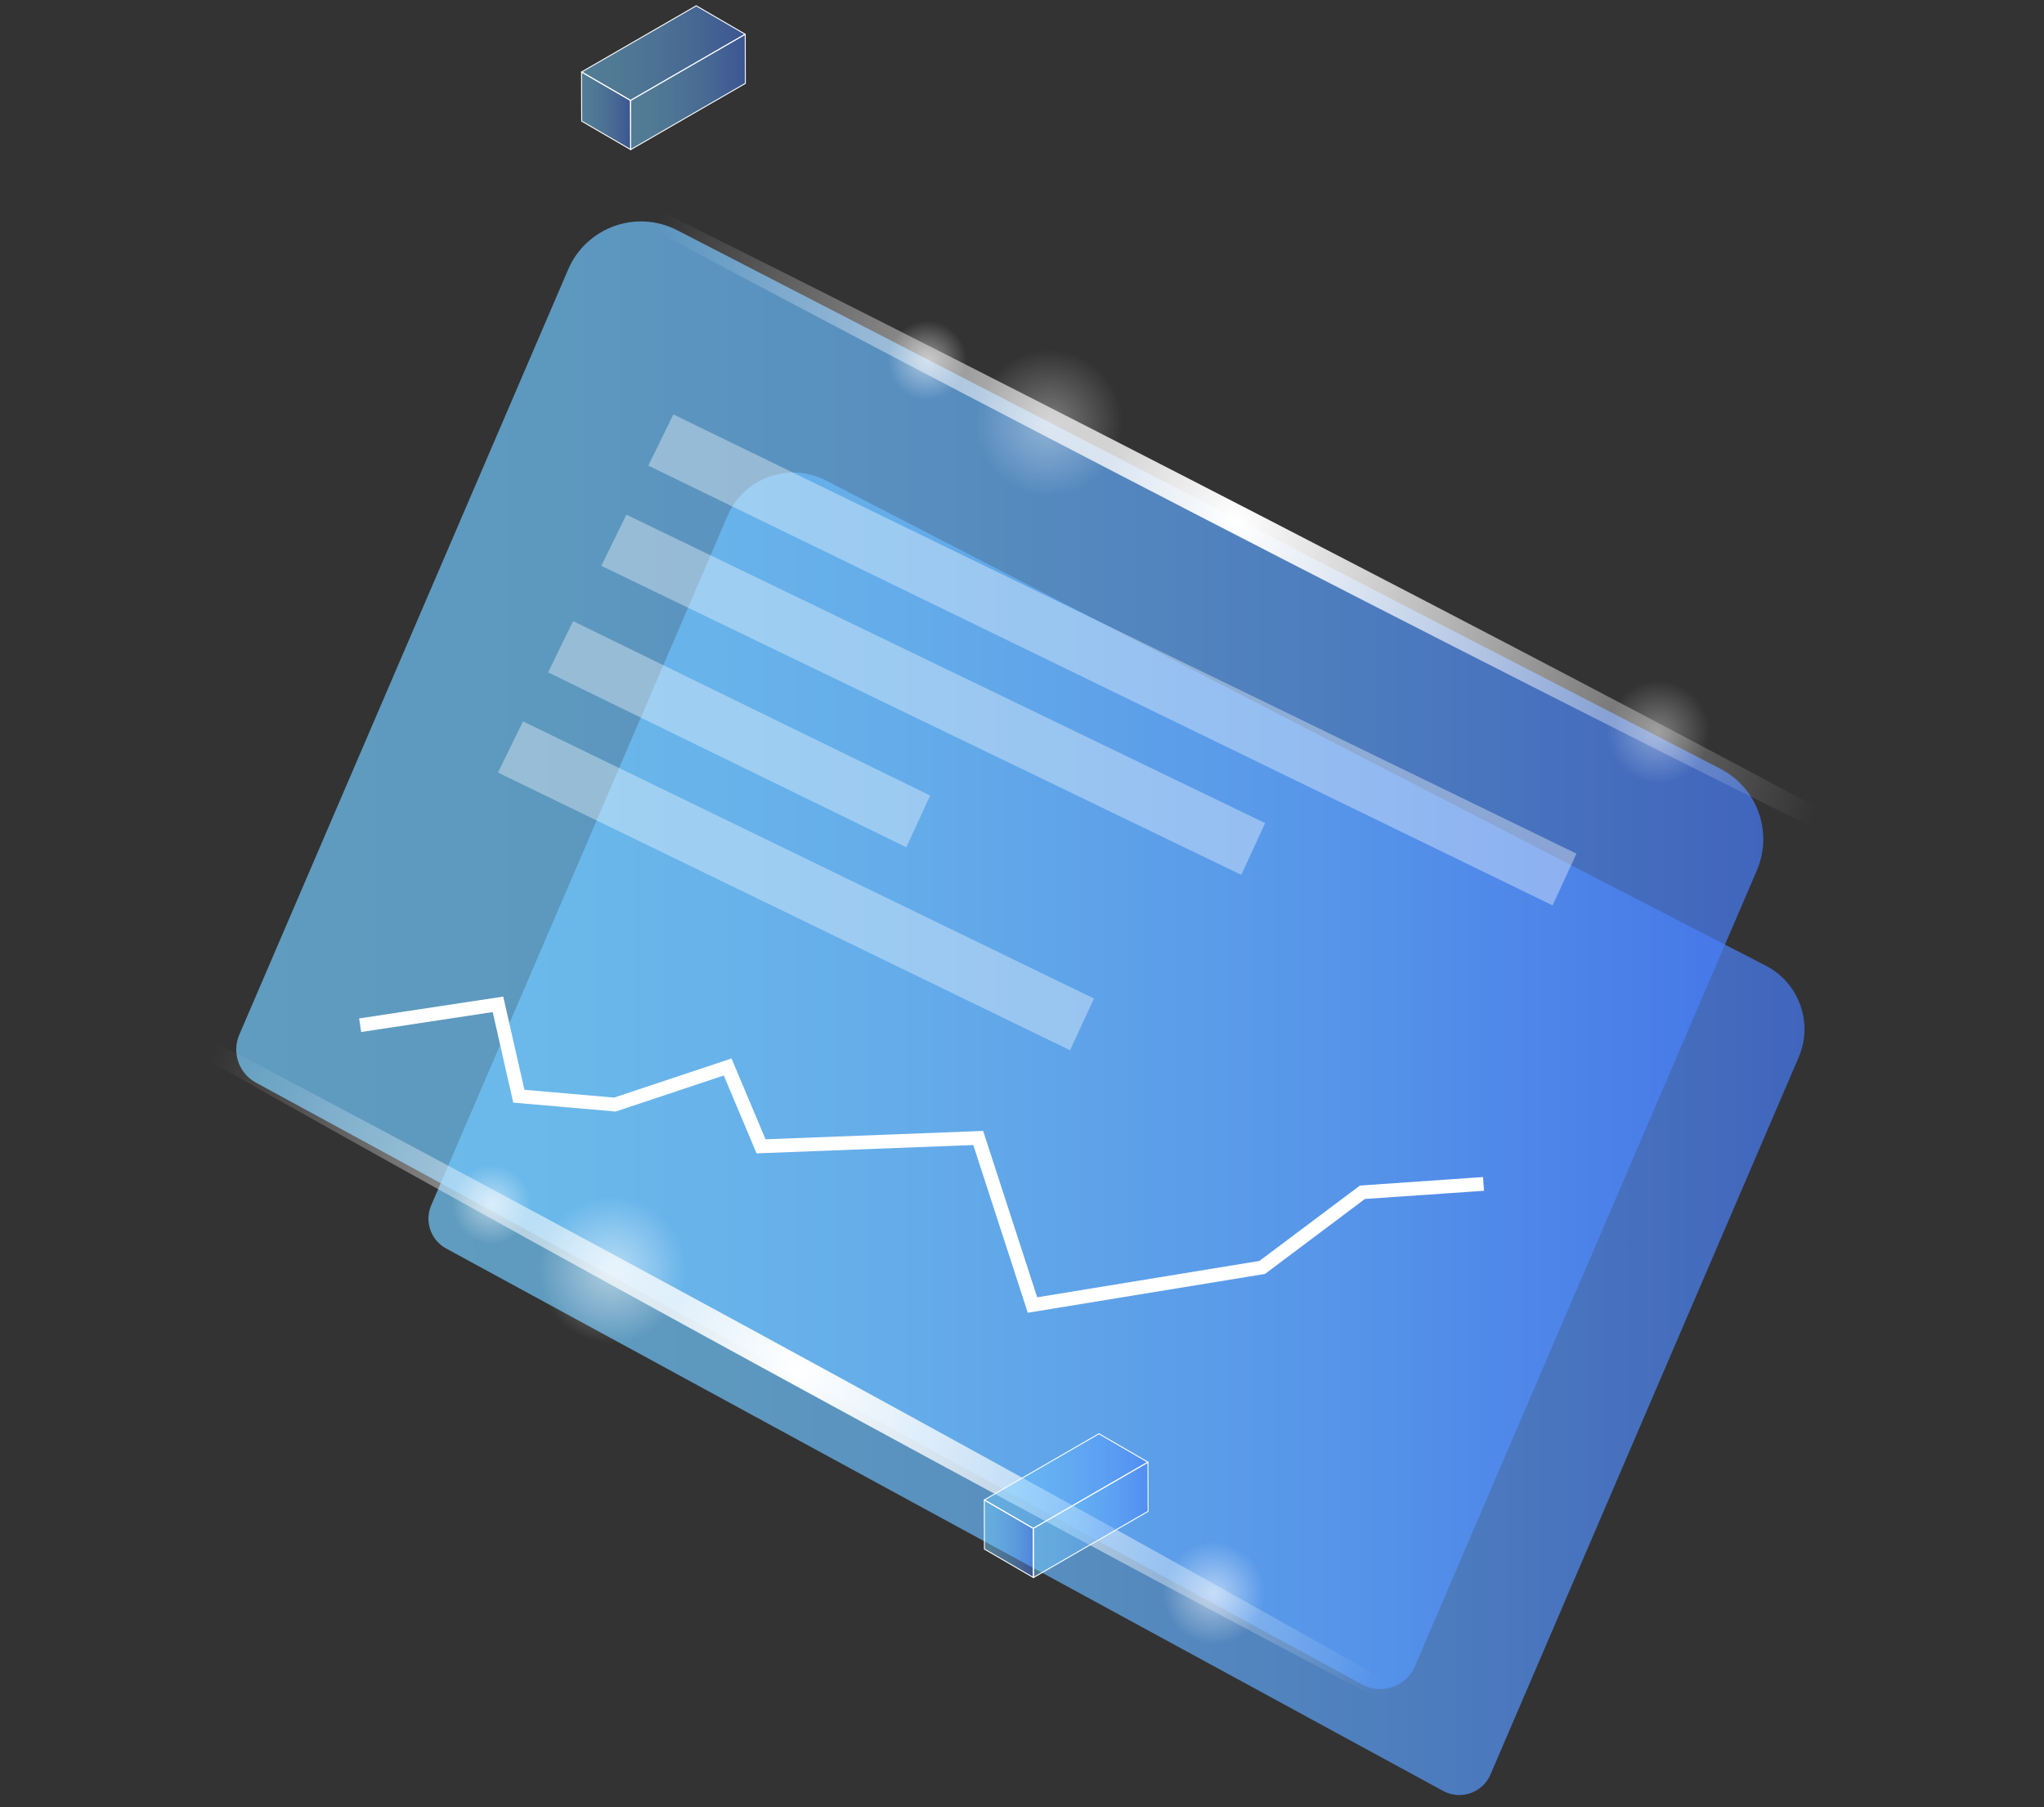 <?xml version="1.0" encoding="UTF-8"?> <svg xmlns="http://www.w3.org/2000/svg" width="354" height="313" viewBox="0 0 354 313" fill="none"><rect x="0" y="0" width="354" height="313" fill="#333333" stroke="none"/><path opacity="0.69" d="M74.682 208.733L126.01 89.316C128.848 82.712 136.698 79.91 143.077 83.226L305.855 167.256C311.605 170.244 314.07 177.16 311.511 183.11L258.137 307.304C256.767 310.496 252.944 311.809 249.902 310.136L77.254 216.207C74.597 214.75 73.487 211.514 74.682 208.733Z" fill="url(#paint0_linear_86_3)"></path><path opacity="0.69" d="M41.445 179.181L98.406 46.657C101.556 39.328 110.269 36.219 117.345 39.9L297.989 133.152C304.366 136.467 307.105 144.143 304.267 150.747L245.032 288.571C243.511 292.112 239.27 293.573 235.895 291.712L44.297 187.476C41.353 185.858 40.118 182.27 41.445 179.181Z" fill="url(#paint1_linear_86_3)"></path><path opacity="0.36" d="M219.11 142.548L108.483 89.13L104.142 97.992L214.979 151.511L219.11 142.548Z" fill="white"></path><path opacity="0.36" d="M273.024 147.833L116.62 71.774L112.279 80.633L268.892 156.795L273.024 147.833Z" fill="white"></path><path opacity="0.36" d="M161.098 137.769L99.261 107.574L94.922 116.434L156.965 146.729L161.098 137.769Z" fill="white"></path><path opacity="0.36" d="M189.459 172.924L90.583 124.93L86.244 133.792L185.327 181.887L189.459 172.924Z" fill="white"></path><path d="M178.003 227.34L168.565 198.295L131.03 199.739L125.353 186.253L106.636 192.495L88.892 190.95L85.329 175.271L62.553 178.723L62.199 176.373L87.157 172.589L90.826 188.732L106.352 190.081L126.691 183.303L132.583 197.302L170.27 195.852L179.634 224.665L218.117 218.368L235.521 205.315L256.845 203.841L257.008 206.219L236.386 207.639L219.076 220.622L178.003 227.34Z" fill="white"></path><path opacity="0.52" d="M210.221 284.783C215.13 284.783 219.11 280.804 219.11 275.894C219.11 270.985 215.13 267.005 210.221 267.005C205.311 267.005 201.332 270.985 201.332 275.894C201.332 280.804 205.311 284.783 210.221 284.783Z" fill="url(#paint2_radial_86_3)"></path><path d="M130.016 230.156C205.903 271.44 271.009 308.119 275.436 312.079C279.864 316.038 221.935 285.781 146.051 244.497C70.162 203.213 5.053 166.534 0.624 162.575C-3.804 158.613 54.127 188.871 130.016 230.156Z" fill="url(#paint3_radial_86_3)"></path><path opacity="0.52" d="M85.136 215.431C88.921 215.431 91.99 212.362 91.99 208.577C91.99 204.792 88.921 201.723 85.136 201.723C81.351 201.723 78.282 204.792 78.282 208.577C78.282 212.362 81.351 215.431 85.136 215.431Z" fill="url(#paint4_radial_86_3)"></path><path opacity="0.52" d="M105.985 232.682C113.017 232.682 118.717 226.981 118.717 219.949C118.717 212.917 113.017 207.216 105.985 207.216C98.953 207.216 93.252 212.917 93.252 219.949C93.252 226.981 98.953 232.682 105.985 232.682Z" fill="url(#paint5_radial_86_3)"></path><path opacity="0.36" d="M287.186 135.674C292.096 135.674 296.075 131.694 296.075 126.784C296.075 121.875 292.096 117.895 287.186 117.895C282.277 117.895 278.297 121.875 278.297 126.784C278.297 131.694 282.277 135.674 287.186 135.674Z" fill="url(#paint6_radial_86_3)"></path><path d="M205.942 82.921C282.769 122.429 348.711 157.585 353.229 161.442C357.747 165.299 299.132 136.396 222.305 96.888C145.477 57.377 79.533 22.222 75.015 18.367C70.495 14.508 129.114 43.41 205.942 82.921Z" fill="url(#paint7_radial_86_3)"></path><path opacity="0.52" d="M160.573 69.245C164.359 69.245 167.427 66.176 167.427 62.391C167.427 58.606 164.359 55.537 160.573 55.537C156.788 55.537 153.719 58.606 153.719 62.391C153.719 66.176 156.788 69.245 160.573 69.245Z" fill="url(#paint8_radial_86_3)"></path><path opacity="0.36" d="M181.681 86.007C188.713 86.007 194.414 80.306 194.414 73.274C194.414 66.242 188.713 60.541 181.681 60.541C174.649 60.541 168.948 66.242 168.948 73.274C168.948 80.306 174.649 86.007 181.681 86.007Z" fill="url(#paint9_radial_86_3)"></path><g opacity="0.69"><path opacity="0.69" d="M178.953 264.687L170.47 259.756L170.493 268.271L178.979 273.2L178.953 264.687Z" fill="url(#paint10_linear_86_3)"></path></g><g opacity="0.69"><path opacity="0.69" d="M198.813 253.222L190.328 248.293L170.47 259.757L178.953 264.688L198.813 253.222Z" fill="url(#paint11_linear_86_3)"></path></g><path d="M178.953 264.772C178.94 264.772 178.926 264.767 178.912 264.758L170.427 259.83C170.401 259.816 170.385 259.784 170.385 259.758C170.385 259.726 170.401 259.701 170.427 259.687L190.286 248.223C190.311 248.205 190.341 248.205 190.369 248.223L198.854 253.152C198.88 253.166 198.896 253.194 198.896 253.223C198.896 253.251 198.88 253.281 198.854 253.295L178.995 264.758C178.983 264.767 178.967 264.772 178.953 264.772ZM170.633 259.756L178.953 264.591L198.648 253.221L190.325 248.386L170.633 259.756Z" fill="white"></path><g opacity="0.69"><path opacity="0.69" d="M178.953 264.687L178.978 273.2L198.838 261.732L198.813 253.221L178.953 264.687Z" fill="url(#paint12_linear_86_3)"></path></g><path d="M178.979 273.282C178.965 273.282 178.951 273.278 178.938 273.273C178.912 273.255 178.896 273.227 178.896 273.202L178.871 264.687C178.871 264.659 178.887 264.634 178.912 264.616L198.772 253.152C198.797 253.138 198.827 253.138 198.855 253.152C198.882 253.166 198.896 253.193 198.896 253.223L198.919 261.738C198.919 261.766 198.903 261.791 198.878 261.805L179.02 273.273C179.006 273.278 178.993 273.282 178.979 273.282ZM179.036 264.735L179.062 273.057L198.756 261.688L198.733 253.365L179.036 264.735Z" fill="white"></path><path d="M178.978 273.283C178.964 273.283 178.951 273.278 178.937 273.274L170.451 268.34C170.426 268.326 170.41 268.299 170.41 268.269L170.387 259.758C170.387 259.726 170.403 259.701 170.429 259.687C170.454 259.674 170.484 259.674 170.511 259.687L178.997 264.616C179.022 264.634 179.038 264.662 179.038 264.687L179.063 273.203C179.063 273.23 179.047 273.255 179.022 273.274C179.006 273.278 178.992 273.283 178.978 273.283ZM170.575 268.223L178.896 273.058L178.87 264.735L170.552 259.901L170.575 268.223Z" fill="white"></path><g opacity="0.69"><path opacity="0.69" d="M109.204 17.397L100.721 12.466L100.744 20.979L109.23 25.91L109.204 17.397Z" fill="url(#paint13_linear_86_3)"></path></g><g opacity="0.69"><path opacity="0.69" d="M129.063 5.931L120.578 1L100.721 12.466L109.204 17.397L129.063 5.931Z" fill="url(#paint14_linear_86_3)"></path></g><path d="M109.204 17.479C109.19 17.479 109.177 17.477 109.163 17.468L100.678 12.537C100.652 12.523 100.636 12.493 100.636 12.466C100.636 12.438 100.652 12.411 100.678 12.395L120.537 0.929C120.562 0.915 120.592 0.915 120.62 0.929L129.105 5.86C129.13 5.873 129.146 5.903 129.146 5.931C129.146 5.961 129.13 5.988 129.105 6.002L109.246 17.468C109.234 17.475 109.218 17.479 109.204 17.479ZM100.884 12.466L109.204 17.3L128.899 5.931L120.576 1.096L100.884 12.466Z" fill="white"></path><g opacity="0.69"><path opacity="0.69" d="M109.204 17.397L109.229 25.91L129.087 14.444L129.064 5.931L109.204 17.397Z" fill="url(#paint15_linear_86_3)"></path></g><path d="M109.229 25.992C109.215 25.992 109.199 25.988 109.188 25.981C109.162 25.967 109.146 25.937 109.146 25.91L109.121 17.397C109.121 17.367 109.137 17.339 109.162 17.326L129.022 5.859C129.047 5.846 129.079 5.846 129.105 5.859C129.13 5.873 129.146 5.903 129.146 5.931L129.169 14.444C129.169 14.473 129.153 14.499 129.128 14.515L109.268 25.981C109.256 25.988 109.243 25.992 109.229 25.992ZM109.286 17.445L109.312 25.767L129.006 14.395L128.983 6.073L109.286 17.445Z" fill="white"></path><path d="M109.229 25.992C109.215 25.992 109.199 25.988 109.188 25.981L100.702 21.05C100.677 21.034 100.661 21.006 100.661 20.979L100.638 12.466C100.638 12.436 100.654 12.411 100.679 12.395C100.705 12.381 100.735 12.381 100.762 12.395L109.247 17.326C109.273 17.339 109.289 17.367 109.289 17.397L109.314 25.91C109.314 25.94 109.298 25.967 109.273 25.981C109.257 25.988 109.243 25.992 109.229 25.992ZM100.826 20.93L109.147 25.765L109.121 17.443L100.803 12.608L100.826 20.93Z" fill="white"></path><defs><linearGradient id="paint0_linear_86_3" x1="74.203" y1="196.348" x2="312.517" y2="196.348" gradientUnits="userSpaceOnUse"><stop stop-color="#73CBFD"></stop><stop offset="0.201" stop-color="#70C6FD"></stop><stop offset="0.444" stop-color="#68B7FD"></stop><stop offset="0.709" stop-color="#5A9FFC"></stop><stop offset="0.988" stop-color="#477DFB"></stop><stop offset="1" stop-color="#467BFB"></stop></linearGradient><linearGradient id="paint1_linear_86_3" x1="40.913" y1="165.437" x2="305.382" y2="165.437" gradientUnits="userSpaceOnUse"><stop stop-color="#73CBFD"></stop><stop offset="0.201" stop-color="#70C6FD"></stop><stop offset="0.444" stop-color="#68B7FD"></stop><stop offset="0.709" stop-color="#5A9FFC"></stop><stop offset="0.988" stop-color="#477DFB"></stop><stop offset="1" stop-color="#467BFB"></stop></linearGradient><radialGradient id="paint2_radial_86_3" cx="0" cy="0" r="1" gradientUnits="userSpaceOnUse" gradientTransform="translate(210.219 275.894) rotate(-65.701) scale(8.889)"><stop stop-color="white"></stop><stop offset="1" stop-color="white" stop-opacity="0"></stop></radialGradient><radialGradient id="paint3_radial_86_3" cx="0" cy="0" r="1" gradientUnits="userSpaceOnUse" gradientTransform="translate(138.003 237.327) rotate(-50.392) scale(88.844 116.353)"><stop stop-color="white"></stop><stop offset="1" stop-color="white" stop-opacity="0"></stop></radialGradient><radialGradient id="paint4_radial_86_3" cx="0" cy="0" r="1" gradientUnits="userSpaceOnUse" gradientTransform="translate(85.135 208.577) rotate(-65.701) scale(6.854)"><stop stop-color="white"></stop><stop offset="1" stop-color="white" stop-opacity="0"></stop></radialGradient><radialGradient id="paint5_radial_86_3" cx="0" cy="0" r="1" gradientUnits="userSpaceOnUse" gradientTransform="translate(105.982 219.949) rotate(-65.701) scale(12.733)"><stop stop-color="white"></stop><stop offset="1" stop-color="white" stop-opacity="0"></stop></radialGradient><radialGradient id="paint6_radial_86_3" cx="0" cy="0" r="1" gradientUnits="userSpaceOnUse" gradientTransform="translate(287.184 126.784) rotate(-65.701) scale(8.889)"><stop stop-color="white"></stop><stop offset="1" stop-color="white" stop-opacity="0"></stop></radialGradient><radialGradient id="paint7_radial_86_3" cx="0" cy="0" r="1" gradientUnits="userSpaceOnUse" gradientTransform="translate(214.095 89.904) rotate(-48.805) scale(87.067 115.052)"><stop stop-color="white"></stop><stop offset="1" stop-color="white" stop-opacity="0"></stop></radialGradient><radialGradient id="paint8_radial_86_3" cx="0" cy="0" r="1" gradientUnits="userSpaceOnUse" gradientTransform="translate(160.572 62.391) rotate(-65.701) scale(6.854)"><stop stop-color="white"></stop><stop offset="1" stop-color="white" stop-opacity="0"></stop></radialGradient><radialGradient id="paint9_radial_86_3" cx="0" cy="0" r="1" gradientUnits="userSpaceOnUse" gradientTransform="translate(181.678 73.274) rotate(-65.701) scale(12.733)"><stop stop-color="white"></stop><stop offset="1" stop-color="white" stop-opacity="0"></stop></radialGradient><linearGradient id="paint10_linear_86_3" x1="170.469" y1="266.479" x2="178.978" y2="266.479" gradientUnits="userSpaceOnUse"><stop stop-color="#73CBFD"></stop><stop offset="0.201" stop-color="#70C6FD"></stop><stop offset="0.444" stop-color="#68B7FD"></stop><stop offset="0.709" stop-color="#5A9FFC"></stop><stop offset="0.988" stop-color="#477DFB"></stop><stop offset="1" stop-color="#467BFB"></stop></linearGradient><linearGradient id="paint11_linear_86_3" x1="170.469" y1="256.49" x2="198.813" y2="256.49" gradientUnits="userSpaceOnUse"><stop stop-color="#73CBFD"></stop><stop offset="0.201" stop-color="#70C6FD"></stop><stop offset="0.444" stop-color="#68B7FD"></stop><stop offset="0.709" stop-color="#5A9FFC"></stop><stop offset="0.988" stop-color="#477DFB"></stop><stop offset="1" stop-color="#467BFB"></stop></linearGradient><linearGradient id="paint12_linear_86_3" x1="178.954" y1="263.212" x2="198.838" y2="263.212" gradientUnits="userSpaceOnUse"><stop stop-color="#73CBFD"></stop><stop offset="0.201" stop-color="#70C6FD"></stop><stop offset="0.444" stop-color="#68B7FD"></stop><stop offset="0.709" stop-color="#5A9FFC"></stop><stop offset="0.988" stop-color="#477DFB"></stop><stop offset="1" stop-color="#467BFB"></stop></linearGradient><linearGradient id="paint13_linear_86_3" x1="100.721" y1="19.187" x2="109.229" y2="19.187" gradientUnits="userSpaceOnUse"><stop stop-color="#73CBFD"></stop><stop offset="0.201" stop-color="#70C6FD"></stop><stop offset="0.444" stop-color="#68B7FD"></stop><stop offset="0.709" stop-color="#5A9FFC"></stop><stop offset="0.988" stop-color="#477DFB"></stop><stop offset="1" stop-color="#467BFB"></stop></linearGradient><linearGradient id="paint14_linear_86_3" x1="100.72" y1="9.198" x2="129.064" y2="9.198" gradientUnits="userSpaceOnUse"><stop stop-color="#73CBFD"></stop><stop offset="0.201" stop-color="#70C6FD"></stop><stop offset="0.444" stop-color="#68B7FD"></stop><stop offset="0.709" stop-color="#5A9FFC"></stop><stop offset="0.988" stop-color="#477DFB"></stop><stop offset="1" stop-color="#467BFB"></stop></linearGradient><linearGradient id="paint15_linear_86_3" x1="109.205" y1="15.921" x2="129.088" y2="15.921" gradientUnits="userSpaceOnUse"><stop stop-color="#73CBFD"></stop><stop offset="0.201" stop-color="#70C6FD"></stop><stop offset="0.444" stop-color="#68B7FD"></stop><stop offset="0.709" stop-color="#5A9FFC"></stop><stop offset="0.988" stop-color="#477DFB"></stop><stop offset="1" stop-color="#467BFB"></stop></linearGradient></defs></svg> 